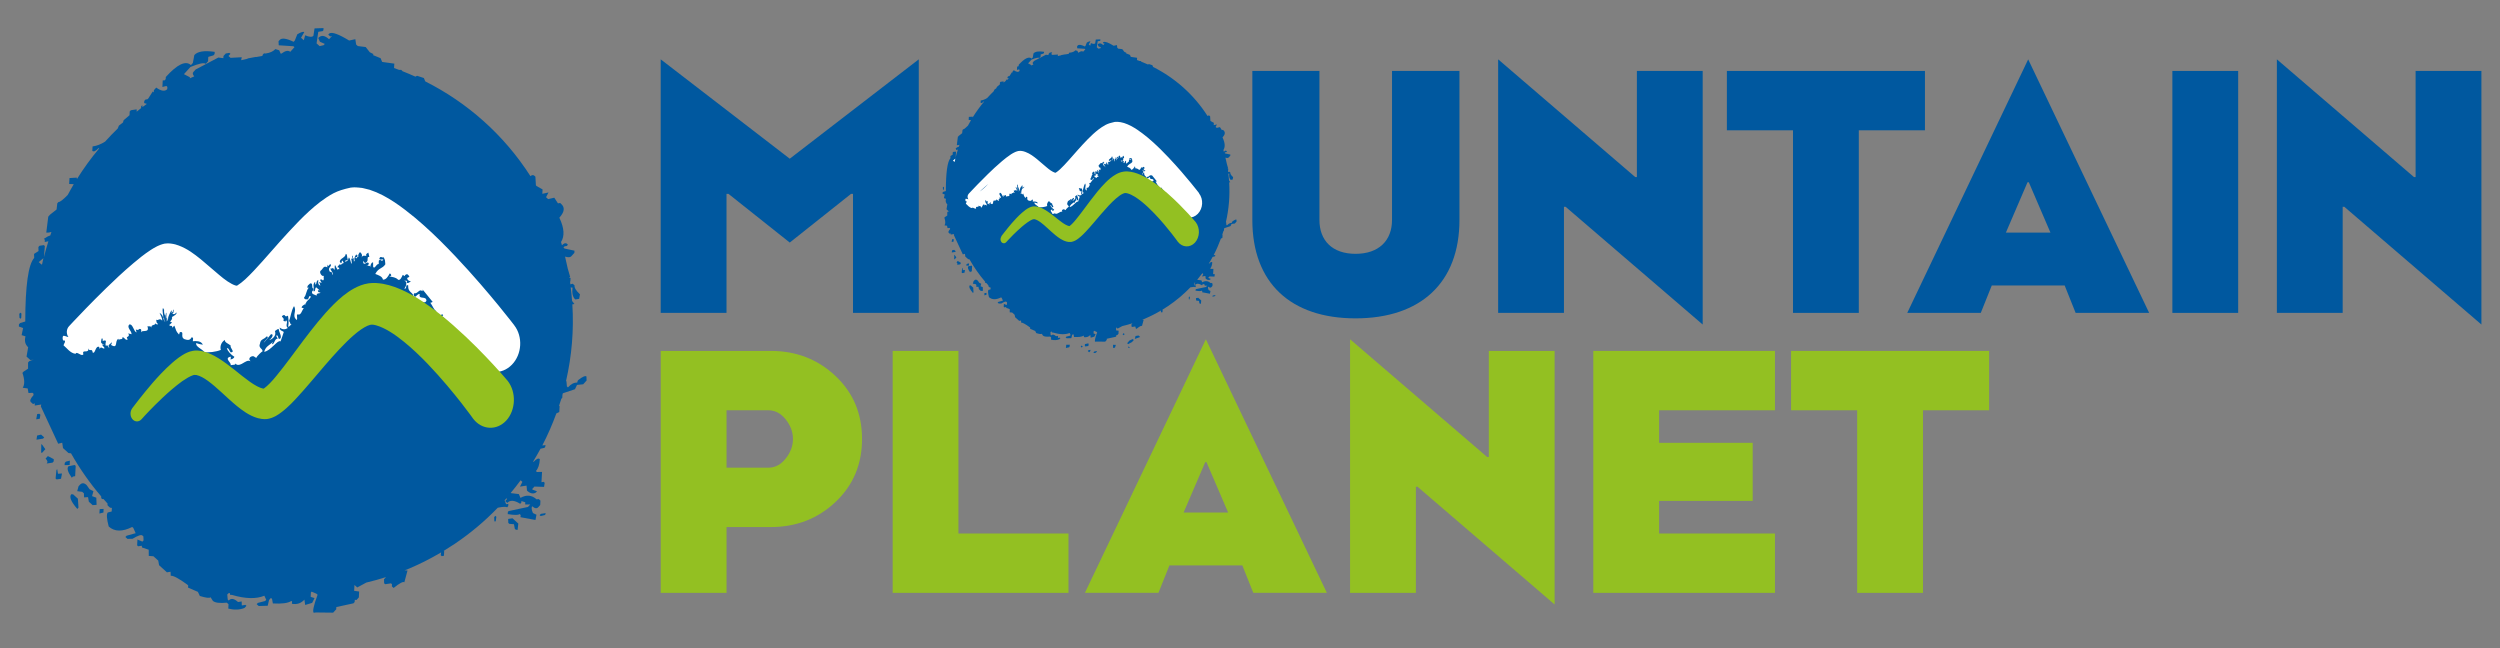 <?xml version="1.0" encoding="UTF-8"?><svg id="a" xmlns="http://www.w3.org/2000/svg" viewBox="0 0 741.15 192.12"><rect x="0" y="0" width="741.15" height="192.12" fill="#808080" stroke="none"/><g><polygon points="160.33 152.34 159.99 152.72 160.29 152.99 161.48 152.7 161.82 152.32 161.62 152.14 160.33 152.34" fill="#00589f"/><polygon points="150.65 153.85 150.69 155.02 151 155.3 152.37 155.41 152.62 156.77 152.92 157.04 153.45 157.08 153.66 155.22 151.93 153.65 150.65 153.85" fill="#00589f"/><polygon points="13.1 129.67 12.18 128.84 11 129.12 10.81 130.35 12.76 130.04 13.1 129.67" fill="#00589f"/><polygon points="5.72 93.05 5.78 94.23 6.07 94.5 6.29 94.25 6.36 92.97 6.05 92.69 5.72 93.05" fill="#00589f"/><path d="m27.3,147.08l.39-1.46-1.13-.58-.89-1.25c-.76-.68-1.41-.7-2.03-.02l-.35.38-.4,1.46,1.48.2.51.46.04,1.18,1.18-.07.24,1.36,1.12,1.01,1.18-.08-.09-2.13-1.25-.45Z" fill="#00589f"/><polygon points="11.97 122.94 11.66 122.66 11.02 122.75 10.73 124.32 11.79 124.14 11.97 122.94" fill="#00589f"/><polygon points="29.47 152.24 30.67 151.94 30.71 150.87 29.55 150.93 29.47 152.24" fill="#00589f"/><path d="m21.63,141.27l.65-.1.16-3.05-.3-.27-1.84.38c-.54.6-.2,1.73.99,3.41l.34-.37Z" fill="#00589f"/><path d="m21.67,146.56l-.53-.04c-.68.75-.1,2.21,1.78,4.36l.35-.38-.18-2.66-1.42-1.29Z" fill="#00589f"/><polygon points="20.71 136.56 19.54 136.85 19.2 137.23 19.15 137.89 20.65 137.85 20.71 136.56" fill="#00589f"/><polygon points="12.24 131.63 12.2 134.11 12.41 134.3 13.44 133.17 12.55 131.91 12.24 131.63" fill="#00589f"/><polygon points="16.96 139.09 16.73 139.33 16.48 141.86 16.78 142.13 18.09 141.94 18.38 140.37 17.19 140.45 16.96 139.09" fill="#00589f"/><path d="m13.51,135.97c.6.54.7,1.03.33,1.44l1.73-.25.35-.38.02-.66-1.75-.91-.68.75Z" fill="#00589f"/><polygon points="146.5 153.31 146.56 154.48 146.76 154.67 146.99 154.41 147.15 153.21 146.85 152.93 146.5 153.31" fill="#00589f"/><path d="m12.87,76.54c-.15.6-.27,1.21-.4,1.82l-.17.07-.82-.74,1.39-1.15Zm158.62,36.08l-.23.25-.14.56c-.93-.06-1.82.4-2.74,1.41l-.32-.29-.13-1.49-.12-.11c1.69-7.37,2.35-15.01,1.87-22.69l.04-.04.57-.09-.69-.92c-.1-1.35-.24-2.7-.41-4.04l.08.07.46.02c-.21,1.66.06,2.83.82,3.52l1.14-.18.25-1.35c-1.17-1.06-1.7-1.94-1.61-2.65l-.54-.49-.7.18c-.04-.27-.06-.54-.1-.81h.1s.06-1.13.06-1.13l-.34.08s-.01-.08-.02-.12l.23-.25-.7-2.42c-.24-1.19-.51-2.38-.81-3.57.88.27,1.52.27,1.85-.09l.92-1.02.03-.65-2.96-.63-.31-.28.33-.37.67-.11.33-.37-.31-.28c-.37-.33-.86-.18-1.47.44-.09-.32-.18-.64-.27-.96,1.1-1.73.98-4.11-.5-7.21,1.52-1.68,1.71-3.03.55-4.08l-.31-.28-.65.11-1.09-1.68-1.82.42-.62-.56.73-1.41-1.84.4.08-1.3-1.84-1.03c-.05-.08-.1-.17-.14-.25l-.15-2.5-.31-.28c-.32-.29-.71-.24-1.16.12-7.85-12.26-18.71-21.81-31.17-28.08l-.43-1.01-2.01-.66c-.18.1-.31.17-.48.26-1.27-.58-2.56-1.11-3.85-1.62-.03-.04-.04-.09-.08-.13l-.3-.27h-.65c-.49-.17-.97-.37-1.46-.54l.08-1.3-3.61-.51-.47-1.11-2.3-.94.23-.25-1.14-.58-1.19-1.53-2.34-.29-.5-.45-.24-1.59-1.84.4c-3.09-1.9-5.05-2.59-5.86-2.11l-.33.37.6.54.54-.18-.9.99c-1.29-1.17-2.35-1.29-3.2-.36l.49,1.11,1.45.64-.33.37-1.2.29-.91-.82.51-3.43,1.29-.2.23-.26.03-.64-2.66.09-.34,2.2c-.39.43-1.2.38-2.45-.15l-.39,1.47-.82-.74.95-1.66c-.26-.24-.96-.04-2.07.64l-.73,1.83-.35.39c-2.14-1.03-3.52-1.23-4.13-.55l-.35.39.06,1.19,4.35.28.31.28-1.25,1.38c-.58-.52-1.44-.34-2.6.51-.08,0-.16.01-.24.02l-.43-.99-1.14-.36c-.62.68-1.57,1.12-2.86,1.31l-.53-.03-.34.38-.13.38c-.63.1-1.26.21-1.89.33-.01-.02-.01-.04-.03-.05l-2.49.47s.04.05.07.07c-.65.14-1.29.28-1.94.44l.18-.88-3.33.18-.61-.55.58-.64-.31-.28-1.07.18-.68.75-.04.64-1.48-.19-6.71,3.53-.69.76c-.3.34-.21.77.25,1.29-.44.2-.88.39-1.31.59l.02-.33-1.76-.91,1.93-2.13c2.54-1.04,4.06-1.35,4.53-.92l.69-.76.07-1.31,1.52-.45.34-.38.04-.66c-3.04-.45-5.05-.15-6.04.94l-.44,2.35-.57.63c-1.56-1.42-4.04-.24-7.45,3.53l-.03.64-.35.38-.53-.02-.1,1.96,1.17-.3.3.28-.03.66c-.68.75-1.78.6-3.27-.46l-.69.77-.04.65-.3-.27-1.29,2.03-.23.26-.64.11-.34.38-.05.66.81.24c-.44.32-.88.63-1.31.95l-.05-.58-.33.37-.03.52c-.44.34-.87.7-1.3,1.05v-.69s-1.73.26-1.73.26l-.34.38-.05,1.1-1.56,1.32-.23.25-.14.57-1.22.94-.34.85c-1.3,1.26-2.55,2.56-3.75,3.89-1.24.79-2.48,1.28-3.71,1.43l-.09,1.31c.41.37,1.04.1,1.87-.83l.15.14c-2.41,2.88-4.61,5.91-6.58,9.07l-.04-.44-2.16.13-.09,1.75,1.36.07c-.62,1.05-1.22,2.11-1.79,3.19-1.4,1.42-2.31,2.13-2.74,2.09l-.35.38-.22,1.85-1.9,1.49-.56.62-.59,4.74c.54.04,1.05-.04,1.53-.21-.12.35-.23.71-.35,1.06-.44.1-1.06.41-1.9.99l.3.28-.04.66,1.09-.22c-.49,1.56-.94,3.12-1.33,4.71l.28-3.3-.3-.27-1.28.19-.34.38.04,1.19-1.33.85.05,1.18c-1.75,1.93-2.63,8.22-2.65,18.86l-1.52.45-.35.38-.03.65,1.26.46-.44,2.1,1.15.36c-.36,1.34-.1,2.43.79,3.22l-.48,2.78,1.12,1.01,1-.07c-.46.05-.89.2-1.34.44l-.33.37v1.83s-1.33.87-1.33.87l-.34.38c.68,1.98.7,3.44.09,4.41l1.47.2.24,1.36,1.18-.07.31.28-.02.43c-.91,1.01-1.16,1.69-.75,2.06l.62.56.54-.2-.04.65,1.94-.3-.12.55,5.14,11.07,1.2-.3.23,1.59,1.62,1.47.76.09c2.6,4.6,5.6,8.87,8.94,12.76l.02.53.3.27h.38c.4.45.8.91,1.21,1.36-.09.26-.06.48.12.65l.6.54.45.04s.06.06.09.09l-.06,1-1.18.3c-.4.56-.28,1.93.3,4.15,1.73,1.57,4.06,1.59,6.96.14.11.09.22.19.33.28l.7,1.56-2.7.75-.34.38.6.55,1.5-.02c1.61-.96,2.59-1.29,2.93-.98l.3.27.05,1.18-.34.37-1.47-.63-.09,1.74.3.27,1.08-.16.07.51,1.98.67.02,1.83,1.38.11,1.43,1.29.24,1.36,2.33,2.11,1.08-.17.05,1.19c.72-.1,2.35.76,4.87,2.59l.3.27-.03.65,2.91,1.26.58,1.22c1.81.57,2.9.69,3.18.38l.68,1.07c.62.56,1.99.75,4.13.54l.51.46-.06,1.3c1.81.44,3.42.37,4.81-.2l.57-.63-.31-.28-1.07.17-.04-1.18-1.08.16c-1.16-1.05-2.08-1.19-2.75-.44l-.3-.28-.14-1.49.35-.38.42-.07.09.54.53.02c3.99,1.17,7.19,1.25,9.61.24l.55,1.21-.33.36-2.15.56-.35.38.6.54,2.67-.08.4-1.7.56-.62.32.29.25,1.35c2.7.15,4.52-.09,5.49-.75l.2.18-.04.67c1.48.27,2.71-.14,3.7-1.23l.23,1.58,2.07-.62.71-1.42-1.15-.36.06-1.3.23-.25,1.45.63.31.28c-1.17,3.2-1.55,4.98-1.15,5.35l.65-.09,5.11.06.92-1.01.02-.65,5.09-1.11.34-.37.05-.66.52.03.68-.75.09-1.75-1.48-.2.09-1.7s.03,0,.05,0l.78.7,2.68-1.45c1.95-.46,3.9-1,5.84-1.62l-.59.65.03,1.17.32.29,1.72-.26.29.26-.02.65.51.46c1.78-1.43,2.84-1.99,3.18-1.68l.94-3.49-.84-.06c.44-.18.89-.34,1.33-.52,3.31-1.4,6.46-3.02,9.47-4.79l-.12.82.31.29.64-.11.08-1.32-.14-.13c1.1-.67,2.18-1.36,3.24-2.07h0c4.69-3.16,8.97-6.76,12.79-10.73,1.52-.3,2.48-.35,2.75-.1l.34-.38.04-.66-.65.11-.46-1.11h-.03c.19-.22.38-.42.57-.64l.21.19-.56.62.61.55c.82-.91,2.11-.83,3.83.27l.34-.38v-.44s1.16.36,1.16.36l-.03.65h1.5s-.68.74-.68.74l-5.72,1.22-.23.25-.05.65c2.05.33,3.22.31,3.53-.02l.31.28-.05.66,4.44.82.3-1.56-1.04-.49c-.45-1-.51-1.68-.21-2.01.75.68,1.35.75,1.79.26l.57-.64.06-1.3-.5-.46-.64.08c-1.43-1.29-3.01-1.43-4.78-.43l-.47-1.12-2.33-.29-.08-.07c1.01-1.22,2-2.46,2.93-3.74l.52.47-.71,1.41,1.94-.3.14,1.49c.95.86,1.82,1.06,2.63.56l.33-.37-1.24-.45-.21-.19.69-.76,2.86.1.18-1.22-.31-.28-.64.11.17-3.05-1.51.02-.31-.28c.69-.76,1.08-1.93,1.16-3.53-.41-.37-1.02-.09-1.85.82l-.13-.11c.77-1.25,1.5-2.52,2.19-3.8l1.15-.25.22-.25.13-.56-.97.09c1.6-3.07,2.98-6.25,4.17-9.5l.86-.4.1-1.73-.16-.15c.22-.67.45-1.35.66-2.03l.29-.32.05-.87c.04-.15.08-.31.12-.46l3.59-1.21.61-1.27,1.83-.19,1.01-1.12-.04-1.19c-.33-.3-1.14.05-2.4,1.02" fill="#00589f"/><path d="m152.44,96.4s-.42-.54-1.23-1.58c-.78-1.01-1.94-2.45-3.43-4.27-3-3.64-7.28-8.75-12.81-14.6-2.76-2.91-5.82-6.02-9.3-9.12-1.72-1.56-3.58-3.1-5.57-4.62-1.99-1.52-4.12-3-6.59-4.3-.65-.3-1.29-.63-1.95-.92l-1.07-.4-.54-.2-.27-.11-.35-.09c-.47-.13-.94-.25-1.42-.35l-.35-.08-.19-.04-.11-.02-.44-.04-.45-.05-.21-.02h-.12c-.74-.08-.26-.02-.46-.04h-.07c-.29,0-.55-.03-.8,0l-.76.07c-2.13.46-3.62.93-5.06,1.66-1.44.77-2.7,1.62-3.88,2.51-2.34,1.79-4.4,3.73-6.34,5.7-1.94,1.98-3.79,4-5.59,6.01-1.75,1.99-3.51,3.99-5.27,5.96-1.71,1.92-3.46,3.81-5.11,5.35-.82.73-1.66,1.4-2.2,1.72-.13.08-.22.11-.27.14h.01s.09,0,.09,0h.21s-.21.02-.21.02h-.02s-.07.02-.12,0c-.05-.01-.12,0-.19-.02l-.22-.05c-.62-.18-1.45-.63-2.29-1.18-.85-.56-1.71-1.25-2.57-1.98-1.77-1.45-3.53-3.08-5.42-4.62-1.91-1.53-3.92-3.09-6.53-4.06-.31-.13-.66-.22-1.01-.33-.15-.04-.38-.09-.58-.13l-.64-.1-.4-.05h-.19s-.06-.02-.06-.02h-.23s-.2,0-.2,0c-.28.02-.55.04-.84.07-.23.04-.42.11-.64.16-.19.05-.43.11-.58.19l-.49.2c-.35.13-.62.29-.91.44-.28.15-.56.29-.81.45-.26.16-.53.32-.75.47-1.93,1.27-3.58,2.61-5.11,3.91-3.09,2.61-5.74,5.13-8.07,7.4-2.33,2.28-4.32,4.27-5.94,5.95-1.62,1.67-2.89,3-3.75,3.92-.84.91-1.31,1.4-1.31,1.4-.78.84-.87,2.2-.21,3.15.01.03.03.03.07.05-.56-.03-.91-.38-1.55-.36-.41.45-.11,1.29-.03,1.45l.24-.15c.69.39-.04.94-.15,1.52.95.75,1.99,2.35,3.58,2.52.36-.92,1.76.97,2.32.13-.58-1.68,1.71,0,1.46-1.77.33,1.22,1.11-.25,1.29,1.27.78.47.77-2.06,1.89-1.7.05.28.24.46.2.71.31-1.2.93.17,1.45-.33l-.69-.9c-.02-.49.51.09.56-.22-.21.02-.83-.13-.94-.67.08-.45.06-.94.31-1.18.27.35.2.69.17.92,0,0,.6-.45.97-.07.01.51-.25.74-.04,1.44.91-.42.27.24,1.14.64-.87-1,.32-1.06.53-1.68.35.4-.18.4-.05.82,2.14,1.24.91-1.38,2.16-1.87.07.16.03.39.02.5.24-.74,1.26,0,1.13-.92.56-.2.95,1.2,1.6.56-.99-.98.93-.49.12-1.74l1,.26c0-1.09-1.53-1.97-.69-2.89,1.12-.26,1.27,2.11,2.17,2.34l-.24-.84.72.13-.03.11c.09-.44.65-.6.89-.24.15.32-.11.54.03.86,0-.48.66-.38,1.22-.45.56-.06,1.01-.25.62-1.39.44.13.91-.23,1.23.42-.17-.51.13-.66.48-.77.32-.11.69-.18.68-.56.13.33.69.57.77.17-.47-.11-.48-.57-.54-1.22.31.22.58.05.86-.06.28-.09.55-.11.89.37.08-.86-.46-1.52-.77-2.35.06.07.14.1.2.15.05.05.09.09.14.13.09.07.18.12.25.22.16.15.33.42.56,1.09-.09-.13-.32-.3.1.52.27.43-.14-.36-.13-.55.1.24.36.79.5,1.18-.06-.15-.02-.16.07.06-.1-.31-.18-.53-.23-.79-.07-.24-.09-.48-.19-.75,0,0,.03.26.1.53.06.27.13.51.13.51-.04.1-.27-.72-.43-1.04.06-.19-.03-.65-.1-1.15-.06-.52-.13-1.11.04-1.55.12.22.31.57.35.6-.12.13.1,1.48.17,1.72,0-.62.11-.46.19-.09.07.35.11.91.14,1.07-.05-.36-.04-1.28,0-1.65.33-.79.11.57.14,1.23.13-.04.18.41.14.74,0,.33-.09.54.16.15,0,0,.1-.27.22-.58.1-.28.19-.59.19-.59,0,0-.12.26-.24.53-.11.26-.21.52-.21.52.13-.43.34-1.04.59-1.63.24-.58.54-1.09.73-1.41-.12.38.23.35-.15.86,0,0,.1-.07.22-.13.11-.07.23-.12.23-.12.21-.45-.08-.41.3-.78-.02.2-.03.39-.04.63.03.24-.04.49-.38.63.27.23.87.26,1.16-.35.53.34-.83,1.14-1.28,1.36.32.36-.25,1.15-.53,1.31,0,0,.15.08.29.16.16.08.32.17.32.17-.29.16-.54.53-.83.69.07.33.31.27.54.28.23,0,.4.08.29.58l.67-.65c.3.79.41,1.18.56,1.52.14.33.34.58.83,1.13l.24-.73c1.55-.24-.07,1.44,1.39,2.1.91.29,1.57.44,2.1-.56.65.03.38.64.35,1.17.39-.07,1.05-.08,1.61.02.58.11,1.1.38,1.37,1.01-.72-.12-1.34-.23-1.94-.5-.21.53.23.96.82,1.4.28.22.61.43.91.65.28.21.56.46.75.75.45-.05,1.33-.03,2.25-.14.93-.11,1.88-.34,2.53-.62-.33-1.14.21-2.37,1.23-2.98-.13.34.14.63.52.91.4.25.9.52,1.2.8-.18.32.17.8.4,1.21.12.2.21.37.18.52-.04.14-.22.26-.6.27-.43-.42-.53-1.44-1.15-1.2.27.79,1.16,1.86,2.25,2.52-.08.36-.67.82-1.25.73.33-.28.16-.52.12-.81-.5.14-.74.31-.82.5-.07.21,0,.43.16.67.3.47.85.97.67,1.39.6-.16,1.85.01,1.26-.66.29.41.66.61,1.07.57.19,0,.41-.07.61-.15.21-.08.43-.17.63-.31.84-.46,1.6-1.06,2.32-.61,0-.19-.74-.51-.05-1.25,1.1-.67,1.22.13,1.79.23.1-.32.57-.83.98-1.23.41-.41.77-.7.73-.53.3-.46-.06-.72-.37-1.04-.31-.33-.59-.73-.27-1.41.1-.77.43-1.06.81-1.28.38-.23.82-.41,1.1-.83,1.22-.03-.56,1.21-.77,1.83,0,0,.13-.16.34-.38.2-.25.48-.54.75-.86.27-.32.52-.64.71-.88.1-.11.18-.21.23-.28.07-.07.09-.11.09-.11.48-.05.56.22.42.61-.12.37-.54.86-.93,1.11.33-.06.65-.22.92-.44.28-.21.5-.47.66-.74.19-.32.2-.52.22-.77,0-.26-.03-.5-.12-.74.49-.2.58-.56,1.14-.59-.05.74.92,1.99.52,2.76-1.01.82-.37-1.31-1.32-.74l.5.84c-.82.02-.84,1.01-1.44,1.63-.48.1-.11-.37.04-.69-.53.54-1.1.86-1.55,1.27-.48.4-.84.88-1.07,1.71.98-.15,1.97-1.06,2.81-1.85.21-.21.41-.41.61-.57.19-.18.35-.32.53-.45.17-.12.34-.22.51-.29.13-.02.24,0,.38.07,0,0,.27-.71.51-1.4.24-.68.45-1.38.45-1.38-.25-.35-1.27-.34-1.19-1.32.87.69,1.66.61,2.4.13-.95-.73.31-1.88-.59-2.32.1.76-.68.13-.77.08.54-.66-.61-.95-.34-1.33,1.22-.89.45.64,1.74-.09.12.65.33,2.17.04,3.19.38.38.54-.67,1.16-.44-.75-.14-.47-1.15-.91-1.07.52-1.28.69-3.25,1.5-4.51.98,1.55-.81,2.81.83,4.13.31-.73-.24-1.4.24-1.71,1,.48,1.22-1.1,1.83-1.82l-.62-.11c-.04-.59.62-.81.97-1.05l.07.27.08-.56c.08-.02.12.02.15.08-.03-.75,1.07-1.16,1.45-2.02-.55-.68-.59.58-.93.79-.2-.08-.99.22-1.1-.54.74-.76.59-2.11,1.44-2.95l-.43.07c-.11-.75.43-.88.8-1.31,1.08-.23.23,1.5.96,1.47.18.89-.83.7-.22,1.64l1.19.51c-.08-.96,1-.5,1.14-.88l-.59-.16c-.52-.81.15-.5.36-.51l-1.03-.91c-.55.22-.09,1.47-.87,1.12.45-1.07-.39-1.8.46-2.71.37.4-.05.34.13.75.52,0,.16-1.19.91-1.32-.08.54-.21,1.41.59,1.66l-.35-1.09c.31-.07.46.35.58.28.43-.15-.73-.81-.06-1.07.2.09.5.12.57.38.58-.5.06-.54.31-1.45-.48.45-1.44-.84-1.02-1.44.82-.53.82-1.7,2.04-1.03l-.04-.85c.32,1,.63-.1.95-.13.66.85-1.08.86-.12,2.35.55-.24.63.39.75.91.4-.55-.5-1.21-.66-1.99.24.36.91-.61,1.12.46.44-.27-.06-1.3.36-1.37.18.41.4.93.71,1.41-.14-.35.47-.25.56-.26-.18-.14-.33-.93-.51-.38-.33-.83.8-.65.43-1.25.5.85.84-.33,1.35-.16-.49-1.08-.58-.76-.63-.41-.06.38-.09.79-.59-.02.06-.53.46-.83.89-1.11.21-.16.42-.31.6-.5.09-.1.14-.19.18-.31.04-.12.08-.24.12-.4.3.11.35.35.38.64.04.3.04.65.2,1.06-.06.13-.11.19-.17.21-.06.02-.09,0-.19,0-.17,0-.35.05-.51.37.18.01.34,0,.5-.08.2-.05.22-.1.31-.18.15-.19.27-.49.34-.9.19-.12.38.46.53.99.15.53.24,1.01.38.69-.05-.8-.04-.99-.19-1.27.11-.29.25,0,.38,0,.11-.51-.19-.62,0-1.07.09.15.24.29.16.82l-.02.08c.23-.34.27.15.28.54,0,.39-.02.67.28-.02.05-.39-.11.07-.14-.21.01-.62.4-1.4.69-1.58-.16.51.14.15.27.4-.08.45-.19.48-.3.44-.1,0-.22-.04-.32.25,0,0,.07.06.16.11.07.06.16.16.16.16l-.05-.18s.16-.17.33-.32c.08-.09.21-.16.27-.21.09-.05.13-.08.13-.08-.49.09.15-1.15.38-1.15.39.32.81.78.38,1.65.21-.45.45-.59.71-.61.13-.02.26,0,.41.01.12.02.26.07.37.08-.32-.6.3-.81.57-1.01,0,0,.07.33.16.65.06.33.13.65.13.65-.86-.18-.23.9-.69,1.39-.65.81-.83.08-1.14-.28-.02,1.06.31.98.72.79.18-.1.41-.22.58-.25.18-.02.33.07.39.38-.21.4-.5.83-.74.56-.04.36.98-.4,1.16.36.04-.35.22-1.33.84-1.37l.02,1.38c.54.71.82-.86,1.65-.89l.02-.95c.55-.79.77.58,1.34-.32-.33-.3-.97.26-1.19-.29.38-1.02.76-.13,1.28-.44.55,1,.37.91.51,2.09-.87,1.39-2,.96-2.98,2.87.41.16.96.34,1.4.6.45.26.8.61.86,1.07.9.13,1.58-.97,2.01-1.82.36.09.42.33.45.68l-.6.16c1.08.29,1.87.23,2.67,1.04.64.22,1.01-.73,1.35-1.45l.62.36.05-.25c.74-.73,1,0,1.31.38-.28.36-.55.23-.68.47.07.59.58.96,1.11.86-.27.35-1.09.94-1.26.34.03-.12.15-.25.18-.37l-.95-.12c1.03.25.75,1.56.08,2.39,1.02.25.11-1.43,1.17-.94-.21,2.74,2.42,1.63,1.12,4.58.88.02,2.12-.16,2.92.63.56-.69.72.29,1.35-.62.02-1.71-2.45-.17-1.98-2.06-.6-.04-.97.66-1.42.88-.31-.25-.54-.63-.23-1.09,1.04.28,1.55-1.5,2.43-.6.08-.16.11-.33.07-.49.2.24.4.47.6.71.84,1.01,1.63,1.99,2.39,2.95-.22.12-.45.22-.7.25.63.78,1.13,2.28,1.78,2.47-.29.7-.65,1.27-1.17,1.7,1.47-.22.57,1.61,1.08,2.28,1.07.11.1-1.43,1.17-1.69-.15.52.31.63.62.67-.36-.13-.5-1.21-.68-1.89.17.23.45.06.73-.17.1.12.18.24.28.36-.12.11-.26.22-.46.36.76.2,1.45,1.01,1.38,1.98-.07.6-.56.17-.9.24-.39.69.75.23.22,1.01-.53.42-.32-.28-.61-.32l1.09,1.84c-.3.31-.72.03-.81-.35.05.85.51,1.03,1.99.5.14.86.21,1.97-.38,2.24.39.06.54-.41.84-.73.44.91,1.58-.15,1.96.28l.27-.92v.03c.03.4.14.45.29.36.09.14.18.27.28.39-.46.47-.89.99-1.29,1.52.68-.5.49.44.71.72.44-.78,1.01.02,1.24-1.04.11.02.19.05.25.09.53.71.99,1.38,1.4,1.97-.02.01-.03.03-.04.04l.25.27c.27.38.51.72.71,1.03-.03.49-.03.95-.57,1.58,1.06-.42.27,1.63,1.42.98-.9.22-.32-.91-.33-1.16l.25.05s-.03-.06-.03-.13l.12-.05c.06.08.1.15.14.22l-.23-.04c.06.06.14.05.24.05.25.37.39.55.39.55l.07.14c.11.14.2.27.31.39,2.62,3.39,7.19,3.63,10.2.54,3.01-3.08,3.31-8.33.68-11.71" fill="#fff"/><path d="m39.17,121.07s.36-.47,1.02-1.33c.64-.84,1.6-2.08,2.87-3.63,1.26-1.54,2.81-3.39,4.74-5.41.97-1,2.02-2.06,3.23-3.11.61-.54,1.25-1.06,1.96-1.58.73-.52,1.5-1.04,2.47-1.47.49-.22,1.04-.42,1.7-.53.16-.04.35-.06.53-.08h.14s.06-.01.06-.01h.67l.25.03.22.02c1.12.12,2.15.45,3.1.84,1.91.83,3.55,1.94,5.13,3.1,1.58,1.16,3.08,2.4,4.57,3.58,1.47,1.15,2.97,2.28,4.34,3,.69.37,1.33.61,1.79.7.1,0,.22.02.3.02.04,0,.08,0,.12-.01h.03s-.41.01-.19,0h.04l.19-.02h.04-.14s-.12.01-.15.02c0,0-.02,0,0-.02.01-.03.03-.03.07-.05l.12-.07c.4-.28,1.03-.84,1.65-1.48.64-.64,1.27-1.38,1.92-2.18,2.61-3.15,5.24-6.85,7.98-10.48,2.77-3.63,5.6-7.32,9.02-10.73,1.72-1.69,3.58-3.35,6.01-4.69,1.22-.65,2.6-1.25,4.27-1.5.2-.03.4-.06.62-.06l.33-.03h.15c.1-.01-.09-.02.22-.01h.06s.35,0,.35,0h.45c.84.06,1.45.12,2.08.23,2.52.46,4.68,1.33,6.66,2.29,1.97.97,3.75,2.05,5.42,3.17,3.34,2.25,6.23,4.61,8.81,6.87,5.16,4.55,9.1,8.68,11.84,11.63,1.37,1.48,2.42,2.67,3.14,3.51.72.82,1.11,1.3,1.15,1.33,2.59,3.37,2.4,8.61-.41,11.72-2.84,3.08-7.24,2.86-9.83-.5.02.02-.26-.4-.86-1.19-.58-.81-1.48-1.98-2.63-3.46-2.32-2.95-5.72-7.14-10.02-11.64-2.17-2.25-4.56-4.56-7.15-6.64-1.29-1.04-2.64-2.05-3.98-2.86-1.37-.83-2.74-1.5-3.95-1.85-.29-.11-.64-.15-.75-.19-.03,0-.03-.02-.07-.02l-.18-.02-.37-.03h-.04c.27,0,.07,0,.12,0h-.05s-.06-.01-.09-.01c-.27-.02-.76.11-1.33.35-1.16.51-2.6,1.52-4.01,2.74-2.85,2.47-5.72,5.67-8.57,8.96-2.87,3.31-5.68,6.79-8.84,10.16-.78.85-1.62,1.68-2.54,2.5-.45.41-.94.82-1.47,1.22-.53.41-1.08.8-1.78,1.19-.18.08-.36.18-.55.26-.2.09-.41.17-.61.26-.22.07-.46.15-.7.21-.15.03-.34.08-.52.11l-.27.04h-.14s-.04.01-.04.01h-.19l-.33.02-.16-.02c-.2,0-.41-.01-.61-.05-.38-.05-.76-.12-1.13-.22-1.43-.4-2.57-1.02-3.58-1.65-2.02-1.31-3.6-2.72-5.09-4.06-1.49-1.36-2.87-2.65-4.2-3.79-1.32-1.12-2.59-2.09-3.74-2.68-.56-.3-1.11-.49-1.55-.59l-.13-.04h-.05s-.09,0-.15,0h-.13s.04-.01.04-.01h-.02s-.02-.01-.05-.01c-.1-.02-.29.01-.53.07-.46.14-1.02.41-1.59.73-.55.32-1.11.68-1.66,1.05-1.09.78-2.13,1.63-3.09,2.44-1.93,1.65-3.57,3.23-4.91,4.56-1.33,1.33-2.35,2.4-3.05,3.15-.68.75-1.03,1.14-1.03,1.14l-.05.04c-.79.86-2.02.8-2.73-.15-.67-.88-.65-2.23-.01-3.08" fill="#93c01f"/></g><g><path d="m215.39,121.63v17.02h12.43c2.01,0,3.73-.95,5.16-2.77,1.43-1.82,2.1-3.73,2.1-5.74s-.67-3.92-2.1-5.74c-1.43-1.82-3.16-2.77-5.16-2.77h-12.43Zm0,34.62v19.51h-19.51v-71.73h32.61c7.56,0,13.96,2.49,19.23,7.46,5.26,4.98,7.84,11.19,7.84,18.65s-2.58,13.68-7.84,18.65c-5.26,4.98-11.67,7.46-19.23,7.46h-13.1Z" fill="#93c022"/><polygon points="316.76 158.16 316.76 175.76 264.64 175.76 264.64 104.03 284.14 104.03 284.14 158.16 316.76 158.16" fill="#93c022"/><path d="m364.09,151.94l-6.41-14.92h-.38l-6.41,14.92h13.19Zm-6.6-51.36l35.87,75.17h-21.81l-3.25-8.13h-21.62l-3.25,8.13h-21.8l35.86-75.17Z" fill="#93c022"/><polygon points="460.88 179.2 420.23 144.29 419.75 144.29 419.75 175.76 400.24 175.76 400.24 100.58 440.89 135.49 441.37 135.49 441.37 104.03 460.88 104.03 460.88 179.2" fill="#93c022"/><polygon points="491.86 158.16 526.2 158.16 526.2 175.76 472.35 175.76 472.35 104.03 526.2 104.03 526.2 121.63 491.86 121.63 491.86 131.28 519.6 131.28 519.6 148.5 491.86 148.5 491.86 158.16" fill="#93c022"/><polygon points="589.7 121.63 570.09 121.63 570.09 175.76 550.58 175.76 550.58 121.63 530.98 121.63 530.98 104.03 589.7 104.03 589.7 121.63" fill="#93c022"/></g><polygon points="334.85 100.95 334.15 101.74 334.46 102.02 335.6 101.39 336.14 100.8 335.81 100.52 334.85 100.95" fill="#0058a0"/><polygon points="336.64 99.61 336.43 100.48 338.01 99.9 337.53 99.46 336.64 99.61" fill="#0058a0"/><polygon points="332.8 99.1 333.11 99.38 333.41 99.05 333.1 98.77 332.8 99.1" fill="#0058a0"/><polygon points="334.41 102.92 334.73 103.21 334.91 103.01 334.59 102.72 334.41 102.92" fill="#0058a0"/><polygon points="324.45 104.19 324.16 104.51 324.32 104.66 324.87 104.58 325.22 104.18 325.12 104.09 324.45 104.19" fill="#0058a0"/><polygon points="322.65 103.86 322.47 104.05 322.89 104.44 323.25 104.05 323.26 103.7 322.65 103.86" fill="#0058a0"/><rect x="320.47" y="102.52" width=".43" height=".43" transform="translate(30.11 272.91) rotate(-48.12)" fill="#0058a0"/><polygon points="321.64 102.01 321.61 102.57 321.77 102.71 322.66 102.57 322.75 101.95 322.59 101.8 321.64 102.01" fill="#0058a0"/><polygon points="329.99 103.16 330.54 103.07 330.81 102.25 329.97 102.22 329.99 103.16" fill="#0058a0"/><polygon points="316 103.16 316.95 102.96 317.07 102.83 317.16 102.2 316.11 102.2 316 103.16" fill="#0058a0"/><polygon points="359.58 87.6 359.4 87.8 359.56 87.94 360.17 87.79 360.35 87.59 360.24 87.5 359.58 87.6" fill="#0058a0"/><polygon points="354.56 88.38 354.59 88.99 354.75 89.14 355.45 89.19 355.58 89.9 355.74 90.03 356.02 90.06 356.12 89.09 355.23 88.28 354.56 88.38" fill="#0058a0"/><path d="m290.7,84.88l.2-.76-.59-.3-.46-.65c-.39-.35-.73-.37-1.05-.01l-.18.2-.21.75.77.1.26.24.02.61.61-.04.13.71.58.53.61-.04-.04-1.1-.65-.24Z" fill="#0058a0"/><polygon points="291.86 86.87 291.82 87.55 292.44 87.4 292.47 86.84 291.86 86.87" fill="#0058a0"/><path d="m287.78,84.61l-.27-.02c-.35.39-.05,1.15.92,2.26l.18-.2-.09-1.38-.74-.66Z" fill="#0058a0"/><polygon points="352.42 88.11 352.44 88.71 352.55 88.81 352.67 88.68 352.75 88.05 352.59 87.91 352.42 88.11" fill="#0058a0"/><g><polygon points="282.26 74.21 282.16 74.85 283.17 74.69 283.34 74.5 282.87 74.07 282.26 74.21" fill="#0058a0"/><polygon points="279.52 55.54 279.55 56.16 279.71 56.29 279.82 56.16 279.85 55.5 279.69 55.35 279.52 55.54" fill="#0058a0"/><polygon points="282.27 70.92 282.12 71.73 282.67 71.64 282.76 71.01 282.6 70.87 282.27 70.92" fill="#0058a0"/><path d="m287.76,80.51l.34-.05.09-1.58-.16-.14-.95.2c-.28.31-.11.9.51,1.77l.18-.19Z" fill="#0058a0"/><polygon points="286.68 78.22 286.5 78.42 286.48 78.76 287.26 78.74 287.28 78.07 286.68 78.22" fill="#0058a0"/><polygon points="282.88 76.8 282.99 76.9 283.52 76.31 283.06 75.66 282.9 75.52 282.88 76.8" fill="#0058a0"/><polygon points="285.23 79.5 285.1 80.81 285.25 80.96 285.93 80.86 286.08 80.04 285.46 80.08 285.34 79.38 285.23 79.5" fill="#0058a0"/><path d="m283.56,77.76c.31.28.37.54.17.75l.89-.13.18-.19v-.34s-.89-.47-.89-.47l-.35.39Z" fill="#0058a0"/><path d="m366.59,65.14c-.17-.16-.59.02-1.24.53l-.12.13-.07.29c-.48-.03-.94.21-1.42.73l-.17-.15-.07-.77-.07-.06c.88-3.82,1.22-7.77.97-11.75l.02-.02.3-.05-.35-.48c-.06-.7-.13-1.39-.22-2.09l.04.04h.24c-.11.87.03,1.48.42,1.83l.59-.09.13-.7c-.6-.55-.88-1.01-.83-1.37l-.28-.25-.36.09c-.02-.14-.03-.28-.05-.42h.05s.03-.59.03-.59l-.18.04s0-.04,0-.06l.12-.13-.36-1.26c-.13-.62-.27-1.23-.42-1.85.46.14.79.14.96-.05l.48-.53.02-.33-1.53-.33-.16-.15.17-.19.35-.06.17-.19-.16-.15c-.19-.17-.44-.09-.76.23-.05-.16-.09-.33-.14-.5.57-.9.51-2.12-.26-3.73.79-.87.88-1.57.28-2.11l-.16-.14-.33.06-.56-.87-.95.22-.32-.29.38-.73-.95.21.04-.68-.95-.53s-.05-.08-.08-.13l-.08-1.29-.16-.14c-.17-.15-.37-.13-.6.06-4.06-6.35-9.69-11.3-16.14-14.54l-.22-.52-1.04-.34c-.09.05-.16.09-.24.14-.66-.3-1.32-.58-2-.84-.01-.02-.02-.05-.04-.07l-.15-.14h-.34c-.25-.09-.5-.19-.76-.28l.04-.67-1.87-.27-.24-.58-1.19-.49.12-.13-.6-.3-.61-.79-1.21-.15-.26-.24-.13-.82-.95.21c-1.6-.99-2.62-1.34-3.04-1.09l-.17.19.31.28.28-.09-.46.51c-.67-.61-1.22-.67-1.66-.19l.25.58.75.33-.17.19-.62.15-.48-.42.27-1.78.67-.1.12-.13v-.33s-1.36.05-1.36.05l-.18,1.14c-.2.22-.62.2-1.27-.08l-.2.76-.43-.38.49-.86c-.13-.12-.49-.02-1.07.33l-.38.95-.18.2c-1.11-.53-1.82-.64-2.14-.28l-.18.2.03.62,2.25.15.16.15-.65.71c-.3-.27-.74-.18-1.34.27-.04,0-.09,0-.13,0l-.22-.51-.59-.18c-.31.35-.81.58-1.48.68l-.27-.02-.18.2-.07.19c-.33.06-.66.11-.98.17,0,0,0-.02-.02-.03l-1.29.25s.02.02.04.04c-.34.07-.67.15-1,.23l.09-.45-1.73.1-.31-.29.3-.33-.16-.15-.56.1-.35.39-.02.33-.77-.1-3.48,1.83-.35.39c-.16.17-.11.4.13.67-.23.1-.46.2-.68.31v-.17s-.9-.47-.9-.47l1-1.1c1.32-.54,2.1-.7,2.34-.48l.36-.39.04-.68.79-.24.18-.2.02-.34c-1.57-.24-2.61-.08-3.13.48l-.22,1.22-.3.33c-.81-.73-2.09-.13-3.86,1.82l-.02.33-.18.2h-.28s-.05,1-.05,1l.61-.16.16.14-.02.34c-.35.39-.92.31-1.69-.24l-.36.39-.02.33-.16-.14-.67,1.05-.12.13-.33.05-.18.2-.03.34.42.13c-.23.16-.46.32-.68.49l-.03-.3-.17.19v.27c-.24.18-.46.36-.69.54v-.36s-.9.13-.9.13l-.18.19-.02.57-.81.68-.12.13-.08.29-.63.49-.18.44c-.67.65-1.32,1.32-1.94,2.01-.64.41-1.28.66-1.92.74l-.04.68c.21.19.54.05.97-.43l.08.07c-1.25,1.49-2.38,3.06-3.4,4.7l-.02-.23-1.12.07-.04.91.7.04c-.32.54-.63,1.09-.92,1.65-.73.74-1.2,1.1-1.42,1.08l-.18.2-.12.96-.98.77-.29.32-.31,2.45c.28.02.54-.02.79-.11-.06.18-.12.37-.18.55-.23.05-.55.21-.99.51l.16.14-.02.34.56-.12c-.25.81-.49,1.62-.69,2.44l.15-1.71-.16-.14-.67.1-.18.19.02.61-.69.44.02.61c-.91,1-1.36,4.25-1.37,9.76l-.79.23-.18.2-.02.34.65.24-.23,1.09.6.19c-.18.7-.05,1.25.41,1.67l-.25,1.44.58.52.52-.04c-.24.03-.46.1-.7.23l-.17.19v.95l-.69.45-.17.19c.35,1.03.36,1.79.04,2.29l.76.1.13.7.61-.04.16.15-.02.22c-.47.52-.6.87-.39,1.06l.32.29.28-.1-.02.34,1.01-.15-.07.29,2.66,5.73.62-.16.12.82.84.76.39.05c1.34,2.38,2.9,4.59,4.63,6.61v.27s.16.14.16.14h.2c.21.23.41.47.63.7-.05.14-.03.25.06.33l.31.28.24.02s.03.03.04.04l-.03.52-.61.15c-.2.29-.15,1,.15,2.15.9.81,2.11.82,3.6.07.06.05.12.1.17.15l.37.81-1.39.39-.18.19.31.28h.78c.83-.51,1.34-.68,1.51-.52l.16.14.02.61-.17.2-.76-.33-.05.9.16.14.56-.09.04.26,1.02.35v.95s.72.06.72.06l.74.67.13.71,1.21,1.09.56-.09.03.62c.37-.05,1.21.39,2.52,1.34l.16.14-.02.34,1.51.65.3.63c.93.29,1.5.36,1.65.2l.35.55c.32.29,1.03.38,2.14.28l.27.24-.03.67c.94.22,1.77.19,2.49-.11l.29-.33-.16-.15-.55.09-.02-.61-.56.09c-.6-.54-1.08-.61-1.43-.23l-.16-.14-.07-.77.18-.2.22-.03.05.28h.27c2.06.62,3.72.66,4.97.13l.29.62-.17.19-1.12.29-.18.2.31.28,1.38-.04.21-.88.29-.32.16.15.13.7c1.4.08,2.34-.05,2.84-.39l.1.09-.02.34c.77.14,1.4-.07,1.91-.64l.12.82,1.08-.32.37-.74-.6-.19.03-.68.12-.13.75.33.16.15c-.61,1.65-.8,2.58-.59,2.77l.33-.05,2.64.03.47-.52v-.34s2.65-.58,2.65-.58l.17-.19.03-.34.27.02.35-.39.05-.91-.77-.1.04-.88s.02,0,.03,0l.4.36,1.39-.75c1.01-.24,2.02-.51,3.02-.84l-.31.34.02.61.16.15.89-.13.15.14v.33s.25.24.25.24c.92-.74,1.47-1.03,1.65-.87l.49-1.81-.43-.03c.23-.09.46-.17.68-.27,1.71-.73,3.35-1.56,4.91-2.48l-.06.42.16.15.33-.06.04-.68-.07-.07c.57-.35,1.13-.7,1.68-1.07h0c2.43-1.64,4.64-3.5,6.62-5.56.79-.15,1.28-.18,1.43-.05l.18-.19.02-.34-.34.05-.24-.58h-.01c.1-.11.19-.22.29-.33l.11.1-.29.32.32.28c.43-.47,1.1-.43,1.98.15l.18-.2v-.23s.6.19.6.19v.34s.76,0,.76,0l-.35.39-2.97.63-.12.13-.02.33c1.06.17,1.67.16,1.83-.01l.16.15-.02.34,2.3.42.16-.81-.54-.25c-.23-.52-.26-.87-.11-1.04.39.35.7.39.93.14l.3-.33.03-.67-.26-.24-.33.04c-.74-.67-1.56-.74-2.47-.22l-.24-.58-1.2-.15-.04-.03c.52-.63,1.03-1.28,1.52-1.94l.27.25-.37.73,1-.16.07.77c.49.45.94.55,1.36.29l.17-.19-.64-.24-.11-.1.36-.39,1.48.05.09-.63-.16-.15-.33.06.09-1.57h-.78s-.16-.13-.16-.13c.36-.39.56-1,.6-1.83-.21-.19-.53-.05-.95.43l-.07-.06c.4-.65.78-1.3,1.13-1.97l.6-.13.12-.13.07-.29-.5.05c.83-1.59,1.54-3.24,2.16-4.92l.44-.21.05-.9-.08-.07c.12-.35.23-.7.34-1.05l.15-.16.03-.45c.02-.08.04-.16.06-.24l1.86-.62.31-.66.95-.1.52-.58-.02-.62Z" fill="#0058a0"/><path d="m283.02,47.94l-.09.04-.42-.38.72-.6c-.07.31-.14.63-.21.94" fill="#fff"/><path d="m355.49,57.28s-.22-.28-.64-.82c-.4-.52-1-1.27-1.78-2.21-1.55-1.88-3.77-4.53-6.64-7.56-1.43-1.51-3.01-3.11-4.81-4.72-.89-.81-1.85-1.61-2.89-2.39-1.03-.79-2.13-1.55-3.41-2.23-.34-.15-.67-.33-1.01-.48l-.55-.21-.28-.1-.14-.06-.17-.05c-.24-.07-.49-.13-.74-.18l-.18-.04-.1-.02h-.05s-.23-.03-.23-.03l-.23-.03h-.11s-.06-.02-.06-.02c-.38-.04-.13,0-.24-.01h-.03c-.15,0-.29-.02-.42,0l-.39.04c-1.1.24-1.88.48-2.62.86-.75.39-1.39.84-2.01,1.3-1.21.93-2.28,1.93-3.28,2.95-1.01,1.03-1.96,2.07-2.89,3.11-.9,1.03-1.82,2.07-2.73,3.09-.89.99-1.79,1.98-2.65,2.77-.42.38-.86.72-1.14.89-.07.04-.11.06-.14.07h0s.05,0,.05,0h.11s-.11,0-.11,0h-.02s-.03,0-.06,0c-.03,0-.06,0-.09,0l-.11-.03c-.32-.1-.75-.33-1.18-.61-.44-.29-.89-.65-1.33-1.03-.92-.75-1.83-1.59-2.81-2.39-.99-.79-2.03-1.6-3.38-2.1-.16-.07-.35-.11-.52-.17-.08-.02-.19-.05-.3-.07l-.33-.05-.2-.02h-.1s-.03,0-.03,0h-.12s-.1,0-.1,0c-.15,0-.29.02-.44.04-.12.02-.22.06-.33.09-.09.03-.22.05-.3.1l-.25.1c-.18.07-.32.15-.47.23-.15.07-.29.15-.42.23-.13.08-.27.16-.39.24-1,.66-1.85,1.35-2.65,2.02-1.6,1.35-2.97,2.65-4.18,3.83-1.21,1.18-2.23,2.21-3.07,3.08-.84.86-1.5,1.55-1.94,2.03-.43.47-.68.72-.68.72-.4.44-.45,1.14-.11,1.63,0,.01.02.01.03.02-.29-.02-.47-.19-.8-.18-.21.23-.06.67-.02.75l.13-.07c.36.2-.02.49-.08.79.49.38,1.03,1.22,1.85,1.3.18-.48.91.5,1.21.07-.3-.87.89,0,.76-.92.17.63.57-.13.67.66.4.24.4-1.07.98-.88.02.14.12.24.1.37.16-.62.48.09.75-.17l-.36-.47c-.01-.26.27.05.29-.12-.11.01-.43-.07-.49-.35.04-.24.03-.49.16-.61.14.18.11.36.09.48,0,0,.31-.24.5-.04,0,.27-.13.38-.02.75.47-.22.14.12.59.33-.45-.52.16-.55.27-.87.18.21-.09.21-.03.42,1.1.64.47-.71,1.12-.97.04.09.01.2.01.26.12-.38.66,0,.58-.48.29-.1.49.62.83.29-.51-.51.48-.26.06-.9l.52.14c0-.57-.79-1.02-.36-1.5.58-.14.66,1.09,1.12,1.21l-.12-.44.37.07v.05c.03-.22.33-.31.45-.13.08.17-.06.28.02.45,0-.25.34-.2.63-.23.29-.03.52-.13.32-.71.23.07.47-.12.64.22-.09-.26.07-.34.25-.4.16-.06.36-.09.35-.29.07.17.36.29.39.09-.24-.06-.25-.3-.28-.63.16.11.3.02.44-.03.14-.05.29-.06.46.19.04-.44-.24-.79-.4-1.22.03.04.08.05.1.07.02.02.05.05.07.07.05.04.09.06.13.11.08.08.17.21.29.56-.05-.07-.17-.16.05.27.14.22-.07-.19-.07-.28.05.13.19.41.26.61-.03-.08,0-.08.04.03-.05-.16-.09-.27-.12-.4-.04-.12-.05-.25-.1-.38,0,0,.02.13.05.27.03.14.07.26.07.26-.02.05-.14-.37-.22-.53.03-.1-.02-.34-.05-.6-.03-.27-.07-.58.02-.81.06.11.16.29.18.31-.06.06.05.77.09.89,0-.32.06-.24.1-.05.04.18.06.47.07.55-.02-.18-.02-.66,0-.85.17-.41.05.29.07.64.07-.02.09.21.07.38,0,.17-.05.28.08.08,0,0,.05-.14.11-.3.05-.15.1-.3.1-.3,0,0-.06.14-.12.27-.06.13-.11.27-.11.27.07-.22.18-.54.3-.84.13-.3.28-.57.38-.73-.06.2.12.18-.08.45,0,0,.05-.04.12-.07.05-.04.12-.07.12-.07.11-.23-.04-.21.16-.4,0,.1-.01.2-.02.32.01.13-.02.25-.2.33.14.12.45.13.6-.18.27.18-.43.59-.66.7.16.18-.13.59-.27.68,0,0,.08.04.15.08.08.04.17.09.17.09-.16.08-.28.28-.43.36.03.17.16.14.28.15.11,0,.21.04.15.31l.35-.34c.15.41.21.61.29.78.07.17.18.3.43.59l.13-.38c.8-.13-.04.75.72,1.09.47.15.81.23,1.09-.29.33.02.2.33.18.61.2-.04.54-.04.83,0,.3.06.57.2.71.52-.37-.06-.7-.12-1.01-.26-.11.27.12.5.42.72.15.11.32.22.47.34.15.11.29.24.39.39.23-.02.69-.01,1.16-.07.48-.06.97-.18,1.31-.32-.17-.59.11-1.23.63-1.55-.07.17.07.33.27.47.2.13.46.27.62.42-.09.17.09.41.21.62.06.11.11.19.09.27-.02.07-.11.14-.31.14-.23-.22-.27-.75-.59-.62.14.4.6.96,1.16,1.3-.04.19-.35.43-.64.38.17-.14.08-.27.06-.42-.26.07-.38.16-.43.26-.04.1,0,.22.08.35.15.25.44.5.35.72.31-.08.96,0,.65-.34.15.21.34.32.55.29.1,0,.22-.03.32-.08.11-.04.22-.09.32-.16.44-.24.83-.55,1.2-.31,0-.1-.38-.26-.02-.65.57-.35.63.07.93.12.05-.17.29-.43.51-.64.21-.21.4-.36.38-.27.15-.24-.03-.37-.2-.54-.16-.17-.3-.38-.14-.73.06-.4.22-.55.42-.66.2-.12.42-.21.57-.43.63-.02-.29.62-.4.94,0,0,.07-.08.18-.2.11-.13.24-.28.39-.44.14-.16.27-.33.37-.45.05-.06.09-.11.11-.15.04-.04.05-.05.05-.05.25-.03.29.12.22.31-.06.19-.28.44-.48.57.17-.03.34-.11.48-.22.15-.11.26-.24.34-.38.1-.16.11-.27.11-.4,0-.13-.02-.26-.06-.38.26-.1.3-.29.59-.3-.02.38.48,1.03.27,1.43-.52.42-.19-.68-.68-.38l.26.44c-.42.01-.44.52-.74.84-.25.06-.06-.19.02-.35-.28.28-.57.45-.81.66-.25.2-.44.46-.56.88.51-.08,1.02-.55,1.46-.96.1-.11.21-.21.31-.3.1-.09.18-.17.28-.23.08-.06.17-.11.27-.15.07-.01.12,0,.19.03,0,0,.14-.37.26-.73.12-.35.23-.71.23-.71-.13-.18-.66-.18-.61-.68.45.36.86.31,1.24.07-.49-.38.16-.97-.3-1.2.05.39-.35.07-.4.04.28-.34-.31-.49-.17-.69.63-.46.23.33.9-.05.06.34.17,1.13.03,1.65.2.2.28-.34.6-.23-.39-.07-.24-.59-.47-.55.27-.66.36-1.68.77-2.33.51.81-.42,1.46.43,2.14.16-.38-.12-.72.12-.89.52.25.63-.57.95-.94l-.33-.06c-.02-.3.33-.42.51-.54l.04.14.04-.29s.06,0,.08.04c-.02-.39.55-.6.75-1.05-.29-.35-.31.3-.48.41-.11-.04-.51.11-.57-.28.38-.39.31-1.09.75-1.53l-.22.04c-.06-.39.22-.46.41-.68.56-.12.12.77.5.76.09.46-.43.36-.11.85l.61.26c-.04-.49.52-.26.59-.46l-.3-.09c-.27-.42.08-.26.19-.26l-.53-.47c-.29.11-.05.76-.45.58.23-.56-.2-.93.24-1.4.19.21-.03.18.06.39.27,0,.09-.62.47-.68-.04.28-.11.73.3.86l-.18-.57c.16-.03.24.19.3.15.22-.07-.38-.42-.03-.55.1.05.26.06.29.2.3-.26.03-.28.16-.75-.25.24-.74-.44-.53-.75.42-.27.43-.88,1.05-.53l-.02-.44c.16.51.33-.06.49-.07.34.44-.56.44-.06,1.22.28-.12.33.2.39.47.2-.29-.26-.63-.34-1.03.13.19.48-.31.58.24.23-.14-.03-.68.19-.71.09.21.21.48.37.73-.07-.18.24-.13.29-.13-.09-.07-.17-.48-.27-.2-.17-.43.42-.34.22-.65.26.44.44-.17.7-.08-.26-.56-.29-.4-.33-.21-.03.2-.05.41-.3-.01.03-.28.24-.43.46-.58.11-.08.22-.16.31-.26.05-.05.07-.1.1-.16.02-.06.04-.13.06-.21.15.06.18.18.19.33.02.15.02.33.11.55-.03.07-.06.1-.09.11-.03.01-.05,0-.1,0-.09,0-.18.02-.27.19.09,0,.17,0,.26-.04.11-.02.12-.05.16-.1.08-.09.14-.25.18-.46.1-.06.2.24.27.51.07.27.12.52.2.36-.03-.41-.02-.51-.1-.66.06-.15.13,0,.19,0,.05-.27-.1-.32,0-.55.05.08.13.15.09.42v.04c.11-.18.13.08.13.28,0,.2,0,.34.15,0,.03-.2-.06.04-.07-.11,0-.32.21-.73.36-.82-.08.26.07.07.14.2-.04.24-.09.25-.15.23-.05,0-.12-.02-.16.13,0,0,.04.03.08.06.04.03.08.08.08.08l-.03-.09s.08-.09.17-.16c.04-.05.11-.08.14-.11.05-.03.07-.04.07-.04-.25.05.07-.59.2-.6.2.17.42.4.19.85.11-.23.23-.3.37-.32.07,0,.13,0,.21.01.06,0,.14.03.2.04-.16-.31.15-.42.29-.52,0,0,.04.17.09.34.03.17.07.34.07.34-.44-.09-.12.47-.36.72-.33.42-.43.04-.59-.15-.02.55.16.51.37.41.09-.05.21-.11.3-.13.09-.01.17.04.2.2-.11.21-.26.43-.39.29-.02.18.51-.21.6.18.02-.18.11-.69.44-.71v.72c.29.37.43-.45.86-.46v-.49c.29-.41.41.3.7-.16-.17-.16-.5.14-.61-.15.2-.53.39-.07.66-.23.28.51.19.47.26,1.08-.45.71-1.04.49-1.55,1.48.21.08.5.18.73.31.23.14.41.32.44.56.47.07.82-.5,1.04-.95.18.04.22.17.23.35l-.31.08c.56.15.97.12,1.38.54.33.12.52-.37.7-.75l.32.18.02-.13c.38-.38.52,0,.68.2-.15.18-.29.12-.35.24.04.31.3.5.57.45-.14.18-.57.48-.65.17.02-.06.08-.13.09-.19l-.49-.06c.53.13.39.81.04,1.23.53.13.06-.74.61-.48-.11,1.42,1.25.84.58,2.37.46.01,1.1-.08,1.51.33.29-.36.38.15.7-.33.01-.88-1.27-.08-1.03-1.06-.31-.02-.5.35-.74.46-.16-.13-.28-.33-.12-.56.53.14.8-.78,1.26-.31.04-.08.05-.17.04-.25.1.12.21.24.31.37.43.52.84,1.03,1.24,1.53-.12.06-.23.12-.36.13.33.4.59,1.18.92,1.28-.15.37-.33.66-.61.88.76-.11.3.84.56,1.18.55.06.05-.74.6-.88-.07.27.17.32.33.35-.18-.07-.26-.62-.35-.98.09.12.24.04.38-.09.05.06.1.13.15.18-.06.06-.13.11-.24.19.39.1.75.52.71,1.03-.04.31-.29.09-.46.12-.2.36.39.12.11.52-.27.22-.16-.14-.31-.16l.56.95c-.15.16-.37.02-.42-.18.02.44.26.53,1.03.26.07.45.11,1.02-.2,1.16.2.03.28-.21.44-.38.22.47.81-.08,1.01.15l.14-.48v.02c.02.21.07.23.15.18.05.07.09.14.15.2-.24.25-.46.51-.66.79.35-.26.25.23.37.37.23-.4.52.01.64-.53.06.01.1.03.13.04.27.37.51.72.72,1.02,0,0-.01.02-.02.02l.13.14c.14.2.26.37.37.53-.02.26-.02.49-.29.82.55-.22.14.84.73.51-.47.11-.16-.47-.17-.6l.13.03s-.02-.03-.02-.07l.06-.02s.05.07.07.12l-.12-.02s.07.02.13.02c.13.19.2.29.2.29l.03.07c.06.07.1.14.16.2,1.36,1.75,3.72,1.88,5.28.28,1.56-1.6,1.71-4.32.35-6.07m-65.02-.53c.21-.19.42-.38.65-.59.55-.49,1.17-1.05,1.87-1.66-.77.86-1.62,1.63-2.52,2.25" fill="#fff"/><path d="m296.84,70.05s.18-.25.53-.69c.33-.43.83-1.08,1.49-1.88.65-.8,1.45-1.75,2.45-2.8.5-.52,1.04-1.06,1.67-1.61.32-.28.65-.55,1.01-.82.37-.27.78-.54,1.28-.76.25-.12.54-.22.88-.27.09-.02.18-.03.27-.04h.07s.03,0,.03,0h.35l.13.02h.11c.58.07,1.11.25,1.61.45.99.43,1.83,1.01,2.66,1.6.82.6,1.59,1.24,2.36,1.85.76.59,1.54,1.18,2.25,1.55.35.19.69.31.93.36.05,0,.11.01.16.01.02,0,.04,0,.06,0h.02s-.22,0-.1,0h.11s.02,0,.02,0h-.07s-.06,0-.07,0c0,0-.01,0,0,0,0-.02.01-.02.04-.03l.06-.03c.2-.14.53-.43.85-.77.33-.33.66-.72.99-1.13,1.35-1.63,2.71-3.55,4.13-5.42,1.43-1.88,2.9-3.79,4.67-5.56.89-.88,1.86-1.73,3.11-2.43.63-.34,1.34-.65,2.21-.77.1-.02.21-.03.32-.04h.17s.08-.02.08-.02c.05,0-.05,0,.11,0h.03s.18,0,.18,0h.23c.44.03.75.06,1.08.12,1.31.24,2.43.69,3.45,1.18,1.02.5,1.94,1.06,2.81,1.64,1.73,1.17,3.22,2.39,4.56,3.56,2.67,2.36,4.71,4.5,6.13,6.02.71.76,1.25,1.38,1.62,1.82.38.42.58.67.6.69,1.34,1.74,1.25,4.46-.22,6.07-1.47,1.59-3.74,1.48-5.09-.26.01.01-.13-.21-.45-.62-.3-.42-.76-1.03-1.36-1.79-1.2-1.52-2.96-3.7-5.19-6.02-1.13-1.17-2.36-2.36-3.7-3.44-.67-.54-1.37-1.06-2.06-1.48-.71-.43-1.42-.78-2.05-.96-.15-.05-.33-.08-.38-.1-.02,0-.02,0-.04,0h-.1s-.19-.03-.19-.03h-.02c.14,0,.04,0,.07,0h-.02s-.04,0-.05,0c-.13-.01-.39.05-.69.18-.6.26-1.35.79-2.07,1.42-1.48,1.28-2.96,2.93-4.44,4.64-1.48,1.72-2.94,3.52-4.58,5.26-.41.44-.84.87-1.32,1.3-.24.21-.49.43-.76.63-.27.22-.56.42-.92.62-.09.04-.19.1-.29.14-.1.05-.21.09-.32.13-.11.04-.24.08-.36.11-.08.02-.18.04-.27.06l-.14.02h-.07s-.02,0-.02,0h-.27s-.08,0-.08,0c-.1,0-.21,0-.31-.02-.2-.02-.39-.06-.58-.11-.74-.21-1.33-.53-1.85-.85-1.05-.68-1.87-1.41-2.64-2.1-.77-.7-1.48-1.37-2.17-1.96-.68-.58-1.34-1.08-1.93-1.38-.29-.15-.58-.26-.8-.31l-.07-.02h-.02s-.05,0-.08,0h-.07s.02,0,.02,0h0s-.01,0-.03,0c-.05,0-.15,0-.27.04-.24.07-.53.21-.82.38-.29.16-.58.35-.86.55-.56.4-1.1.85-1.6,1.26-1,.86-1.85,1.68-2.54,2.36-.69.68-1.22,1.25-1.58,1.63-.35.39-.53.59-.53.59l-.03.02c-.4.44-1.05.41-1.41-.08-.35-.45-.33-1.15,0-1.59" fill="#93c022"/><polygon points="195.87 17.59 234.13 47.05 272.38 17.59 272.38 92.76 252.88 92.76 252.88 57.47 252.3 57.47 234.13 71.91 215.96 57.47 215.38 57.47 215.38 92.76 195.87 92.76 195.87 17.59" fill="#00589f"/><path d="m432.67,21.03v44.18c0,18.65-11.57,29.17-30.8,29.17s-30.6-10.52-30.6-29.17V21.03h19.89v44.18c0,6.12,3.83,10.04,10.71,10.04s10.81-3.92,10.81-10.04V21.03h19.99Z" fill="#00589f"/><polygon points="504.78 96.21 464.13 61.3 463.65 61.3 463.65 92.76 444.14 92.76 444.14 17.59 484.79 52.5 485.27 52.5 485.27 21.03 504.78 21.03 504.78 96.21" fill="#00589f"/><polygon points="570.67 38.63 551.06 38.63 551.06 92.76 531.55 92.76 531.55 38.63 511.95 38.63 511.95 21.03 570.67 21.03 570.67 38.63" fill="#00589f"/><path d="m607.87,68.95l-6.41-14.92h-.38l-6.41,14.92h13.2Zm-6.6-51.36l35.87,75.17h-21.8l-3.25-8.13h-21.61l-3.26,8.13h-21.8l35.86-75.17Z" fill="#00589f"/><rect x="644.02" y="21.03" width="19.51" height="71.73" fill="#00589f"/><polygon points="735.64 96.21 694.99 61.3 694.51 61.3 694.51 92.76 675 92.76 675 17.59 715.65 52.5 716.13 52.5 716.13 21.03 735.64 21.03 735.64 96.21" fill="#00589f"/></g></svg>